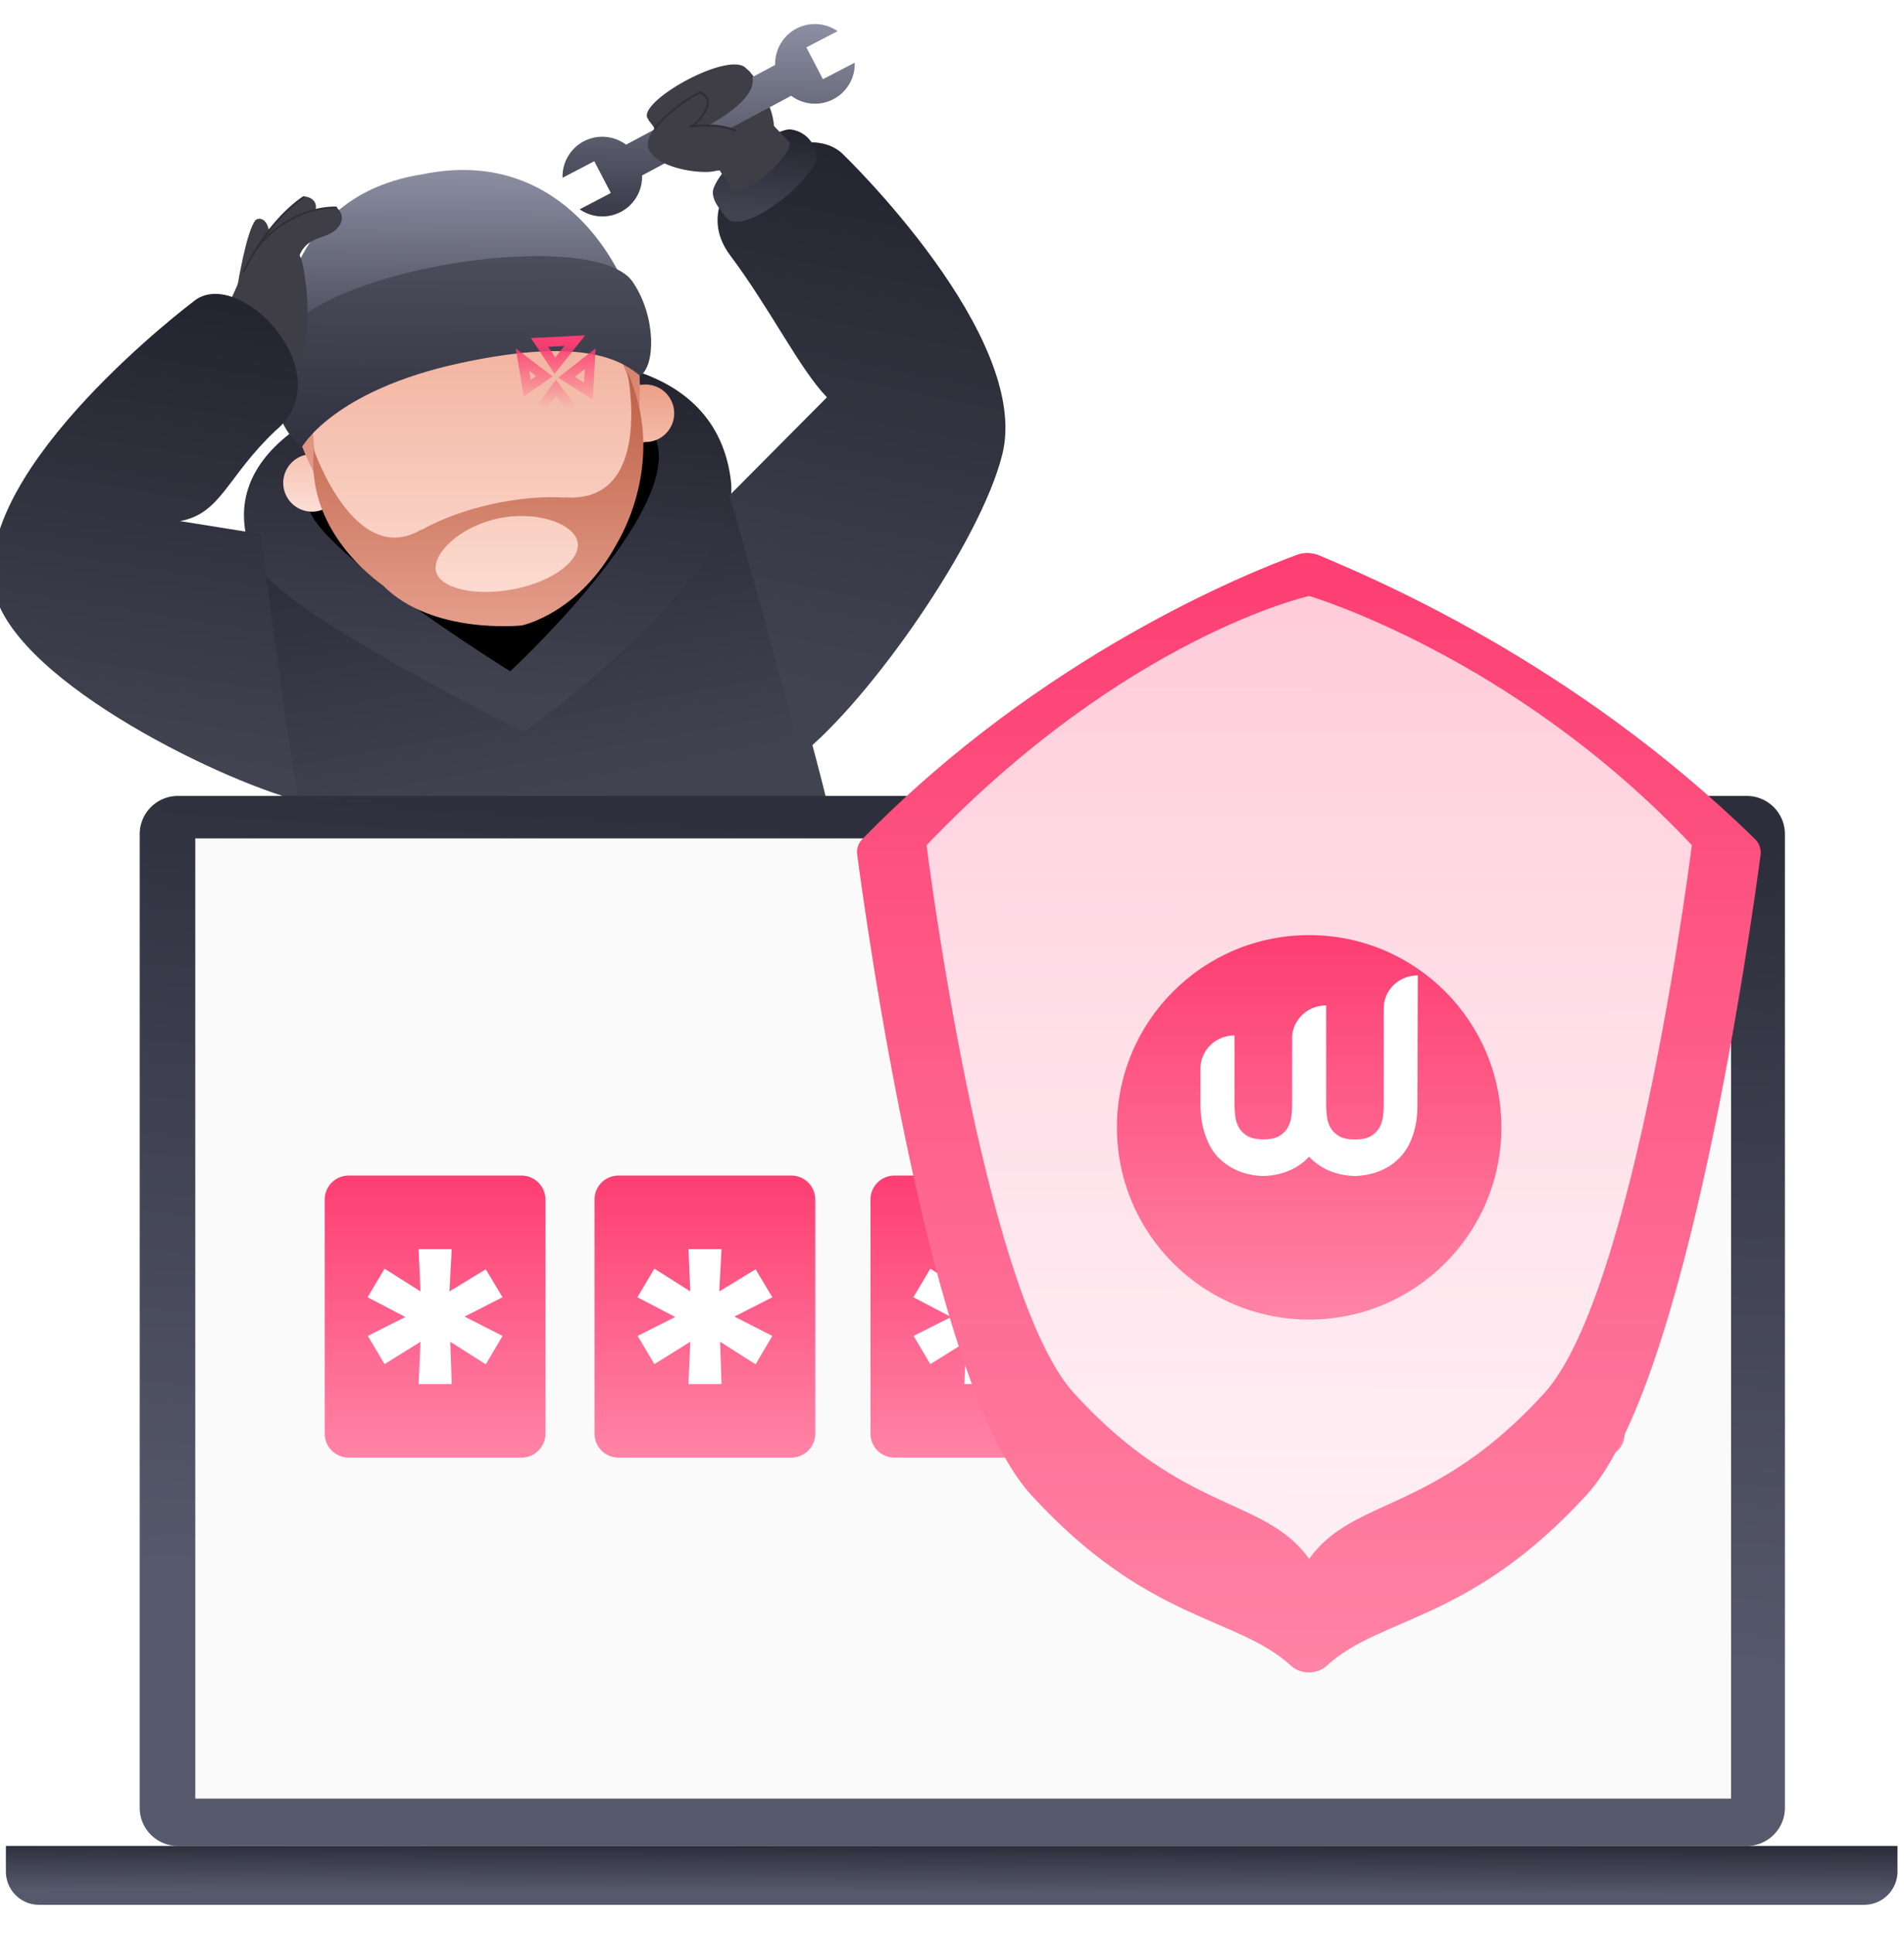 <svg xmlns="http://www.w3.org/2000/svg" xmlns:xlink="http://www.w3.org/1999/xlink" width="396" height="402" fill="none" xmlns:v="https://vecta.io/nano"><style><![CDATA[.B{fill:#fff}.C{fill:#3f3d45}.D{color-interpolation-filters:sRGB}.E{flood-opacity:0}]]></style><g clip-path="url(#b)"><path d="M147.372 95.45c-13.076-14.796-79.064.688-89.71 16.454S70.379 224.95 70.379 224.95l109.633-24.389s-19.558-90.308-32.64-105.111z" fill="url(#E)"/><path d="M152.024 100.013c2.429 20.273-43.114 52.17-43.114 52.17S57.4 126.955 52.9 116.625c-9.8-22.365 15.463-34.58 40.863-39.831s55.199-2.312 58.262 23.219z" fill="url(#F)"/><g style="mix-blend-mode:soft-light"><path d="M92.071 81.556c-15.553 3.372-32.166 15.243-27.452 25.215s41.49 32.839 41.49 32.839 32.675-30.204 30.83-45.922-29.309-15.511-44.868-12.132z" fill="#000"/></g><path d="M133.376 82.437c5.581 57.304-59.142 63.835-70.882 7.639-9.882-57.703 65.755-64.076 70.882-7.639z" fill="url(#G)"/><path d="M69 103c.239 1.158 1.444-.548 1 .548s-.774 1.165-1.751 1.83a5.98 5.98 0 0 1-6.642.052 5.98 5.98 0 0 1-1.822-1.882c-.461-.755-.748-1.602-.842-2.481a5.98 5.98 0 0 1 1.681-4.828c.829-.843 1.889-1.422 3.047-1.663 1.554-.321 1.503 3.774 2.83 4.645s2.177 2.226 2.5 3.779zm71.098-18.258a5.97 5.97 0 0 1-.314 3.458c-.444 1.096-1.204 2.036-2.182 2.7s-2.132 1.024-3.315 1.033-1.798 1.716-2.787 1.067.961-2.911.5-4c-.345-.814-.037-2.616 0-3.5s-.411-2.126 0-2.909-1.206-1.106-.5-1.638.665-.677 1.531-.856c.769-.16 1.562-.167 2.334-.02s1.507.445 2.163.876 1.223.988 1.663 1.638.75 1.382.907 2.151z" fill="url(#H)"/><path d="M66.739 101.141c-2.113-8.863-4.005-25.386 5.829-26.714 12.518-1.686 38.792-6.668 46.974-8.581 6.655-1.562 11.878 12.621 13.365 21.526 0 0 .722-13.467-.936-19.785-1.143-4.356-8.444-32.936-43.355-25.717S59.3 79.67 60.683 86.181s6.056 14.96 6.056 14.96z" fill="url(#I)"/><path d="M57.662 79.23S53.912 41.477 87.9 36.24c27.912-5.733 40.644 17.72 43.252 26.364-45.53.709-73.49 16.626-73.49 16.626z" fill="url(#J)"/><path d="M130.464 77.303s5.739 27.376-12.903 26.151v.041c-9.442-.626-21.802 2.113-29.881 6.716v-.103c-13.853 8.32-22.42-16.619-22.42-16.619-1.418 15.05 9.634 24.829 14.451 28.332 10.226 10.267 28.814 8.258 28.814 8.258s11.94-2.422 19.84-17.149c1.252-2.147 10.164-17.838 2.099-35.627zm-23.281 45.158c-8.141 1.686-15.759-.041-16.516-3.689s4.962-9.29 13.075-10.969 15.615 1.204 16.379 4.879-4.838 8.127-12.972 9.806l.034-.027z" fill="url(#K)"/><path d="M62.679 93.172s6.338-11.912 33.128-17.679 33.975.041 37.341 2.656c3.186-2.065 3.365-12.318-1.563-19.537-8.313-12.187-73.978-2.154-75.354 16.516.062 9.49 2.78 14.561 6.448 18.043v.001z" fill="url(#L)"/><path d="M112.865 84.485L115.624 80.657L118.817 84.948M119.547 70.854L115.415 76.055L112.229 71.223L119.547 70.854ZM122.747 74.604L117.82 78.461L122.386 81.379L122.747 74.604ZM109.665 80.736L113.219 78.251L108.661 74.791L109.665 80.736Z" stroke="url(#M)" stroke-width="2"/><g class="C"><path d="M49.363 59.658s1.892-11.816 3.84-13.942c1.707-1.032 3.792 1.555 2.361 6.558s-3.255 8.272-6.201 7.384z"/><path d="M48.867 60.677s4.817-13.763 14.41-19.819c2.133.186 3.207 1.851 1.775 4.026a66.62 66.62 0 0 1-5.024 6.056l-3.2 13.839-7.962-4.101.001-.001z"/><path d="M45.818 67.717s5.505-14.72 9.462-17.652 7.019 1.72 7.708 5.058 2.656 16.028-2.333 22.71-18.175 3.31-14.837-10.116z"/><path d="M54.2 51.07s6.792-8.258 15.759-7.969c0 0 2.636 2.065-.068 4.624s-7.57.86-8.341 8.692c-.592 3.503-11.059 1.975-7.35-5.347z"/></g><path d="M54.311 111.079l-16.867-2.705c8.561-1.562 9.696-9.16 19.792-18.753 14.328-11.781-7.749-34.8-17.053-26.873 0 0-45.302 34.072-41.552 59.183 2.753 18.484 45.653 39.845 63.491 44.6-1.287-5.746-7.962-54.723-7.811-55.452z" fill="url(#N)"/><g fill="#312f36"><path d="M50.685 56.582c-.027.006-.055.006-.083 0a.2.2 0 0 1-.1-.116.2.2 0 0 1-.01-.078c.002-.026.009-.052.021-.075C56.025 45.159 63.024 40.83 63.065 40.83a.2.2 0 0 1 .268.062c.014.023.023.048.027.074a.2.2 0 0 1-.004.078c-.006.026-.018.05-.034.071s-.036.039-.058.052c-.069.041-6.944 4.301-12.387 15.332a.2.2 0 0 1-.193.083h.001z"/><path d="M53.032 52.329a.18.18 0 0 1-.117 0c-.021-.015-.039-.034-.053-.056s-.023-.047-.026-.073a.22.22 0 0 1 .004-.077c.006-.025.018-.049.034-.069 7.198-9.683 16.977-9.091 17.067-9.077.026.001.051.007.074.018s.044.027.061.046.029.042.037.066.01.05.007.076a.19.19 0 0 1-.064.135c-.02.017-.042.029-.067.037s-.05.01-.076.007c-.096 0-9.634-.578-16.722 8.946-.048.027-.105.034-.158.021h-.001z"/></g><path d="M151.66 103.09l20.328-20.46c-5.657-5.849-11.754-18.347-20.101-29.488-10.949-14.582 15.036-29.743 23.542-20.962 0 0 39.164 37.691 33.032 62.334-4.493 18.14-27.527 51.131-42.013 62.576-1.066-5.781-14.362-53.389-14.788-54.001v.001z" fill="url(#O)"/><path d="M169.924 32.325s-.73-4.7-5.409-5.395c-2.608-.385-13.764 6.042-16.083 12.181-.791 2.106 1.342 4.563 2.684 6.194 3.448 4.088 18.663-8.127 18.808-12.979v-.001z" fill="url(#P)"/><g class="C"><path d="M164.191 29.593c1.019 2.705-10.48 12.483-12.208 9.738l-5.581-9.51 10.254-8.182 7.535 7.955v-.001z"/><path d="M158.06 17.894a29.17 29.17 0 0 1 1.906 4.129c.551 1.327.893 2.731 1.012 4.163-.819 5.56-7.639 9.868-13.612 9.256a10.22 10.22 0 0 1-4.033-1.617c-2.55-1.882-4.817-4.121-6.73-6.648l-.076-.083-1.548-1.982c-.076-.083-.11-.124-.104-.206a1.88 1.88 0 0 0-.213-.33c-1.858-3.468 15.993-13.585 20.219-10.639a14.57 14.57 0 0 1 3.179 3.957z"/></g><path d="M133.541 36.489l31.016-16.571a8.26 8.26 0 0 0 4.281 1.622c1.551.127 3.107-.188 4.488-.907a8.26 8.26 0 0 0 3.314-3.158c.786-1.344 1.175-2.883 1.123-4.439l-6.606 3.441-3.441-6.62 6.489-3.372c-1.255-.876-2.729-1.385-4.257-1.472a8.26 8.26 0 0 0-7.623 4.123 8.26 8.26 0 0 0-1.099 4.368l-31.015 16.585a8.26 8.26 0 0 0-4.282-1.622c-1.551-.127-3.107.188-4.487.907a8.26 8.26 0 0 0-3.315 3.158c-.785 1.344-1.174 2.883-1.122 4.439l6.599-3.441 3.441 6.613-6.483 3.386c1.255.876 2.73 1.385 4.259 1.472s3.051-.254 4.398-.983 2.463-1.818 3.227-3.145a8.26 8.26 0 0 0 1.095-4.371v-.014.001z" fill="url(#Q)"/><g class="C"><path d="M136.203 26.634s2.753 4.335 11.878-.963 9.29-9.008 7.756-10.873-24.63 6.827-19.634 11.837v-.001z"/><path d="M147.276 35.759c-3.73.131-10.376-1.136-12.228-4.439-2.284-4.033 7.631-10.66 10.521-12.077 3.345.888.972 5.505-2.118 7.102 6.882-.736 12.745 1.039 11.582 3.792s-4.027 5.492-7.757 5.622z"/></g><path d="M152.878 27.35c-.027.007-.055.007-.083 0-3.44-1.576-8.87-.86-9.29-.805h-.041l-.048-.392c.151 0 1.28-.317 2.697-2.56.764-1.204 1.026-2.133.805-2.842-.122-.302-.308-.573-.546-.795a2.25 2.25 0 0 0-.83-.492 31.66 31.66 0 0 0-9.201 7.295.2.2 0 0 1-.137.055c-.051 0-.101-.02-.138-.055-.018-.018-.033-.04-.043-.063s-.015-.049-.015-.075.005-.051.015-.075a.2.2 0 0 1 .043-.063c.041-.048 4.06-4.872 9.449-7.446l.075-.034.083.034c.379.116.726.317 1.017.586a2.63 2.63 0 0 1 .662.969c.262.826 0 1.865-.846 3.179-.501.855-1.157 1.609-1.934 2.223 1.872-.165 5.677-.289 8.416.957.024.01.046.026.063.044s.032.041.041.066.013.051.012.077-.008.052-.02.075c-.013.043-.041.08-.079.105s-.082.037-.127.033v-.001z" fill="#312f36"/><path d="M363.286 165.534H37.003a7.95 7.95 0 0 0-7.948 7.948v202.487a7.95 7.95 0 0 0 7.948 7.949h326.283a7.95 7.95 0 0 0 5.62-2.329c1.49-1.491 2.327-3.512 2.328-5.62V173.482a7.95 7.95 0 0 0-7.948-7.948z" fill="url(#R)"/><path d="M369.768 375.963V173.482c-.001-1.717-.683-3.364-1.898-4.578a6.48 6.48 0 0 0-4.578-1.898H37.01a6.48 6.48 0 0 0-6.476 6.476v202.481c0 3.576 2.899 6.475 6.476 6.475h326.282c3.577 0 6.476-2.899 6.476-6.475z" fill="url(#S)"/><path d="M360.031 174.363H40.616V374.07h319.415V174.363z" fill="#fafafa"/><mask id="A" maskUnits="userSpaceOnUse" x="-15" y="85" width="420" height="331" mask-type="alpha"><path d="M405 85H-15V416H405V85Z" fill="#fafafa"/></mask><g mask="url(#A)"><use xlink:href="#c" fill="url(#T)"/><path d="M143.188 287.852h6.877l-.297-8.795 7.386 4.691 3.48-5.905-7.895-4.02 7.895-4.021-3.48-5.821-7.556 4.607.467-8.795h-6.877l.382 8.795-7.471-4.733-3.523 5.947 7.853 4.104-7.811 3.937 3.481 5.863 7.471-4.649-.382 8.795z" class="B"/><path d="M108.445 244.488H72.531a5 5 0 0 0-5 5v48.668a5 5 0 0 0 5 5h35.914a5 5 0 0 0 5-5v-48.668a5 5 0 0 0-5-5z" fill="url(#U)"/><use xlink:href="#d" class="B"/><g filter="url(#B)"><path d="M276.797 244.488h-35.914a5 5 0 0 0-5 5v48.668a5 5 0 0 0 5 5h35.914a5 5 0 0 0 5-5v-48.668a5 5 0 0 0-5-5z" fill="#5b5863"/></g><path d="M255.424 287.852h6.877l-.297-8.795 7.386 4.691 3.481-5.905-7.896-4.02 7.896-4.021-3.481-5.821-7.556 4.607.467-8.795h-6.877l.382 8.795-7.471-4.733-3.523 5.947 7.853 4.104-7.811 3.937 3.481 5.863 7.471-4.649-.382 8.795z" class="B"/><path d="M332.914 244.488H297a5 5 0 0 0-5 5v48.668a5 5 0 0 0 5 5h35.914a5 5 0 0 0 5-5v-48.668a5 5 0 0 0-5-5z" fill="url(#V)"/><path d="M311.542 287.852h6.876l-.297-8.795 7.386 4.691 3.481-5.905-7.895-4.02 7.895-4.021-3.481-5.821-7.556 4.607.467-8.795h-6.876l.382 8.795-7.471-4.733-3.524 5.947 7.853 4.104-7.81 3.937 3.481 5.863 7.471-4.649-.382 8.795z" class="B"/><path d="M221.955 244.488h-35.914a5 5 0 0 0-5 5v48.668a5 5 0 0 0 5 5h35.914a5 5 0 0 0 5-5v-48.668a5 5 0 0 0-5-5z" fill="url(#W)"/><path d="M200.582 287.852h6.877l-.298-8.795 7.387 4.691 3.48-5.905-7.895-4.02 7.895-4.021-3.48-5.821-7.556 4.607.467-8.795h-6.877l.382 8.795-7.471-4.733-3.523 5.947 7.853 4.104-7.811 3.937 3.481 5.863 7.471-4.649-.382 8.795z" class="B"/><path d="M394.646 383.911v5.32a6.37 6.37 0 0 1-.049.805 6.92 6.92 0 0 1-2.276 4.369 6.93 6.93 0 0 1-4.605 1.749H8.155c-1.7.01-3.344-.609-4.615-1.739s-2.078-2.69-2.267-4.379a6.19 6.19 0 0 1-.048-.805v-5.32h393.421z" fill="url(#X)"/><path d="M235.781 190.057v54.37c0 6.049 73.922 6.049 73.922 0v-54.37h-73.922zm40.699 28.867v15.415a3.74 3.74 0 0 1-1.095 2.643c-.701.7-1.652 1.094-2.643 1.095s-1.941-.395-2.642-1.095-1.095-1.652-1.096-2.643v-15.452c-1.901-.853-3.451-2.333-4.392-4.192s-1.216-3.984-.778-6.021a9.1 9.1 0 0 1 8.908-7.189c2.084-.003 4.105.71 5.727 2.018s2.744 3.134 3.182 5.171.163 4.162-.778 6.021a9.1 9.1 0 0 1-4.393 4.192v.037zm26.755-32.745h-7.462V182.5c-.107-6.03-2.579-11.777-6.881-16.003s-10.092-6.595-16.124-6.595-11.821 2.369-16.124 6.595a23.01 23.01 0 0 0-6.882 16.003v3.679h-7.505V182.5a30.49 30.49 0 0 1 9.095-21.254c5.705-5.617 13.389-8.765 21.394-8.765a30.49 30.49 0 0 1 21.393 8.765c5.704 5.616 8.971 13.25 9.096 21.254v3.679z" class="B"/><g filter="url(#C)"><path d="M365.011 165.509c.884.866 1.321 2.034 1.159 3.26-1.932 14.607-15.265 110.206-36.134 133.084-24.349 26.632-42.682 25.165-54.098 35.584-2.029 1.852-5.395 1.853-7.424.001-11.439-10.435-29.788-8.95-54.124-35.604-20.898-22.907-34.213-118.728-36.114-133.141-.157-1.193.253-2.331 1.093-3.193 37.146-38.132 80.193-55.393 90.538-59.165 1.418-.517 3.138-.387 4.528.203 10.081 4.279 52.646 21.797 90.576 58.971z" fill="url(#Y)"/></g><path d="M351.873 175.777s-11.625 93.06-30.723 114.014c-22.951 25.155-39.611 21.461-48.874 34.418-9.263-12.957-25.914-9.263-48.874-34.418-19.098-20.954-30.695-114.014-30.695-114.014 41.551-43.432 79.569-51.828 79.569-51.828s42.653 12.554 79.597 51.828z" fill="url(#Z)"/><g filter="url(#D)"><path d="M272.28 265.443c22.081 0 39.981-17.9 39.981-39.981s-17.9-39.981-39.981-39.981-39.981 17.9-39.981 39.981 17.9 39.981 39.981 39.981z" fill="url(#a)"/></g><path d="M294.879 202.861c-3.924 0-7.087 3.063-7.087 6.863v19.874c0 .831-.049 1.662-.148 2.54-.098.855-.343 1.639-.735 2.351s-.981 1.306-1.766 1.781-1.913.712-3.335.712-2.55-.237-3.335-.712-1.373-1.068-1.766-1.781-.637-1.496-.735-2.351c-.098-.843-.148-1.691-.148-2.54v-20.492c-3.923 0-7.087 3.063-7.087 6.862v13.606c0 .831-.049 1.662-.147 2.541-.098.855-.343 1.638-.736 2.35s-.981 1.306-1.765 1.781-1.913.713-3.335.713-2.551-.238-3.336-.713-1.373-1.068-1.765-1.781-.638-1.495-.736-2.35-.147-1.71-.147-2.541v-14.223c-3.924 0-7.087 3.087-7.087 6.862v7.361c0 1.947.196 3.657.588 5.129s.883 2.73 1.472 3.799c.613 1.069 1.3 1.947 2.084 2.659s1.594 1.283 2.404 1.734c1.888 1.045 4.07 1.614 6.498 1.686 2.477-.072 4.659-.641 6.572-1.686.81-.451 1.619-1.021 2.379-1.734l.589-.593.588.593c.732.668 1.538 1.25 2.403 1.734 1.889 1.045 4.071 1.614 6.499 1.686 2.477-.072 4.659-.641 6.572-1.686a12.06 12.06 0 0 0 2.379-1.734c.785-.712 1.471-1.59 2.084-2.659s1.104-2.327 1.472-3.799.539-3.158.539-5.129l.074-26.713z" class="B"/></g></g><defs><filter id="B" x="235.883" y="244.488" width="45.914" height="60.668" filterUnits="userSpaceOnUse" class="D"><feFlood class="E"/><feBlend in="SourceGraphic" result="B"/><feColorMatrix in="SourceAlpha" values="0 0 0 0 0 0 0 0 0 0 0 0 0 0 0 0 0 0 127 0" result="C"/><feOffset dy="2"/><feGaussianBlur stdDeviation="5"/><feComposite in2="C" operator="arithmetic" k2="-1" k3="1"/><feColorMatrix values="0 0 0 0 0 0 0 0 0 0 0 0 0 0 0 0 0 0 0.15 0"/><feBlend in2="B"/></filter><filter id="C" x="156.243" y="93.012" width="231.96" height="276.815" filterUnits="userSpaceOnUse" class="D"><feFlood result="A" class="E"/><feColorMatrix in="SourceAlpha" values="0 0 0 0 0 0 0 0 0 0 0 0 0 0 0 0 0 0 127 0" result="B"/><feOffset dy="9"/><feGaussianBlur stdDeviation="11"/><feComposite in2="B" operator="out"/><feColorMatrix values="0 0 0 0 0.746 0 0 0 0 0.168 0 0 0 0 0.255 0 0 0 0.19 0"/><feBlend in2="A"/><feBlend in="SourceGraphic"/></filter><filter id="D" x="210.299" y="172.481" width="123.962" height="123.962" filterUnits="userSpaceOnUse" class="D"><feFlood result="A" class="E"/><feColorMatrix in="SourceAlpha" values="0 0 0 0 0 0 0 0 0 0 0 0 0 0 0 0 0 0 127 0" result="B"/><feOffset dy="9"/><feGaussianBlur stdDeviation="11"/><feComposite in2="B" operator="out"/><feColorMatrix values="0 0 0 0 0.746 0 0 0 0 0.168 0 0 0 0 0.255 0 0 0 0.19 0"/><feBlend in2="A"/><feBlend in="SourceGraphic"/></filter><linearGradient id="E" x1="84.341" y1="85.178" x2="99.622" y2="167.246" xlink:href="#e"><stop stop-color="#23242f"/><stop offset="1" stop-color="#414351"/></linearGradient><linearGradient id="F" x1="74.606" y1="72.147" x2="69.395" y2="142.506" xlink:href="#e"><stop stop-color="#23242f"/><stop offset="1" stop-color="#414351"/></linearGradient><linearGradient id="G" x1="57.326" y1="43.293" x2="57.326" y2="139.153" xlink:href="#e"><stop stop-color="#ec9f86"/><stop offset="1" stop-color="#ffe6de"/></linearGradient><linearGradient id="H" x1="54.084" y1="79.972" x2="54.084" y2="109.549" xlink:href="#e"><stop stop-color="#ec9f86"/><stop offset="1" stop-color="#ffe6de"/></linearGradient><linearGradient id="I" x1="96.286" y1="40.707" x2="96.286" y2="101.141" xlink:href="#e"><stop stop-color="#bd5f45"/><stop offset="1" stop-color="#e49e8b"/></linearGradient><linearGradient id="J" x1="53.778" y1="33.696" x2="53.162" y2="85.543" xlink:href="#e"><stop stop-color="#8e91a4"/><stop offset="1" stop-color="#2c2e3b"/></linearGradient><linearGradient id="K" x1="99.47" y1="77.303" x2="99.47" y2="130.238" xlink:href="#e"><stop stop-color="#bd5f45"/><stop offset="1" stop-color="#e49e8b"/></linearGradient><linearGradient id="L" x1="52.185" y1="51.774" x2="51.711" y2="98.914" xlink:href="#e"><stop stop-color="#4c4e5b"/><stop offset="1" stop-color="#2c2e3b"/></linearGradient><linearGradient id="M" x1="115.704" y1="70.854" x2="115.704" y2="84.948" xlink:href="#e"><stop stop-color="#fd3e72"/><stop offset="1" stop-color="#fd3e72" stop-opacity="0"/></linearGradient><linearGradient id="N" x1="13.41" y1="57.772" x2="-1.6" y2="151.502" xlink:href="#e"><stop stop-color="#23242f"/><stop offset="1" stop-color="#414351"/></linearGradient><linearGradient id="O" x1="163.334" y1="25.535" x2="140.344" y2="137.08" xlink:href="#e"><stop stop-color="#23242f"/><stop offset="1" stop-color="#414351"/></linearGradient><linearGradient id="P" x1="153.361" y1="26.303" x2="151.867" y2="43.699" xlink:href="#e"><stop stop-color="#23242f"/><stop offset="1" stop-color="#414351"/></linearGradient><linearGradient id="Q" x1="113.896" y1="3.493" x2="113.274" y2="50.769" xlink:href="#e"><stop stop-color="#8e91a4"/><stop offset="1" stop-color="#2c2e3b"/></linearGradient><linearGradient id="R" x1="109.613" y1="158.593" x2="98.58" y2="330.349" xlink:href="#e"><stop stop-color="#2c2e3b"/><stop offset="1" stop-color="#56596b"/></linearGradient><linearGradient id="S" x1="110.399" y1="160.159" x2="99.568" y2="329.6" xlink:href="#e"><stop stop-color="#2c2e3b"/><stop offset="1" stop-color="#56596b"/></linearGradient><linearGradient id="T" x1="123.648" y1="244.488" x2="123.648" y2="303.098" xlink:href="#e"><stop stop-color="#fd3e72"/><stop offset="1" stop-color="#ff84a5"/></linearGradient><linearGradient id="U" x1="67.531" y1="244.488" x2="67.531" y2="303.098" xlink:href="#e"><stop stop-color="#fd3e72"/><stop offset="1" stop-color="#ff84a5"/></linearGradient><linearGradient id="V" x1="292" y1="244.488" x2="292" y2="303.098" xlink:href="#e"><stop stop-color="#fd3e72"/><stop offset="1" stop-color="#ff84a5"/></linearGradient><linearGradient id="W" x1="181.041" y1="244.488" x2="181.041" y2="303.098" xlink:href="#e"><stop stop-color="#fd3e72"/><stop offset="1" stop-color="#ff84a5"/></linearGradient><linearGradient id="X" x1="93.846" y1="383.522" x2="93.816" y2="393.191" xlink:href="#e"><stop stop-color="#2c2e3b"/><stop offset="1" stop-color="#56596b"/></linearGradient><linearGradient id="Y" x1="178.041" y1="105.522" x2="178.041" y2="341.397" xlink:href="#e"><stop stop-color="#fd3e72"/><stop offset="1" stop-color="#ff84a5"/></linearGradient><linearGradient id="Z" x1="272.29" y1="123.949" x2="272.466" y2="332.247" xlink:href="#e"><stop stop-color="#fff0f5" stop-opacity=".79"/><stop offset="1" stop-color="#fff0f5"/></linearGradient><linearGradient id="a" x1="232.299" y1="185.481" x2="232.299" y2="265.363" xlink:href="#e"><stop stop-color="#fd3e72"/><stop offset="1" stop-color="#ff84a5"/></linearGradient><clipPath id="b"><path d="M0 0h396v402H0z" class="B"/></clipPath><path id="c" d="M164.562 244.488h-35.914a5 5 0 0 0-5 5v48.668a5 5 0 0 0 5 5h35.914a5 5 0 0 0 5-5v-48.668a5 5 0 0 0-5-5z"/><path id="d" d="M87.071 287.852h6.876l-.297-8.795 7.386 4.691 3.481-5.905-7.895-4.02 7.895-4.021-3.481-5.821-7.556 4.607.467-8.795h-6.876l.382 8.795-7.471-4.733-3.524 5.947 7.853 4.104-7.81 3.937 3.481 5.863 7.471-4.649-.382 8.795z"/><linearGradient id="e" gradientUnits="userSpaceOnUse"/></defs></svg>